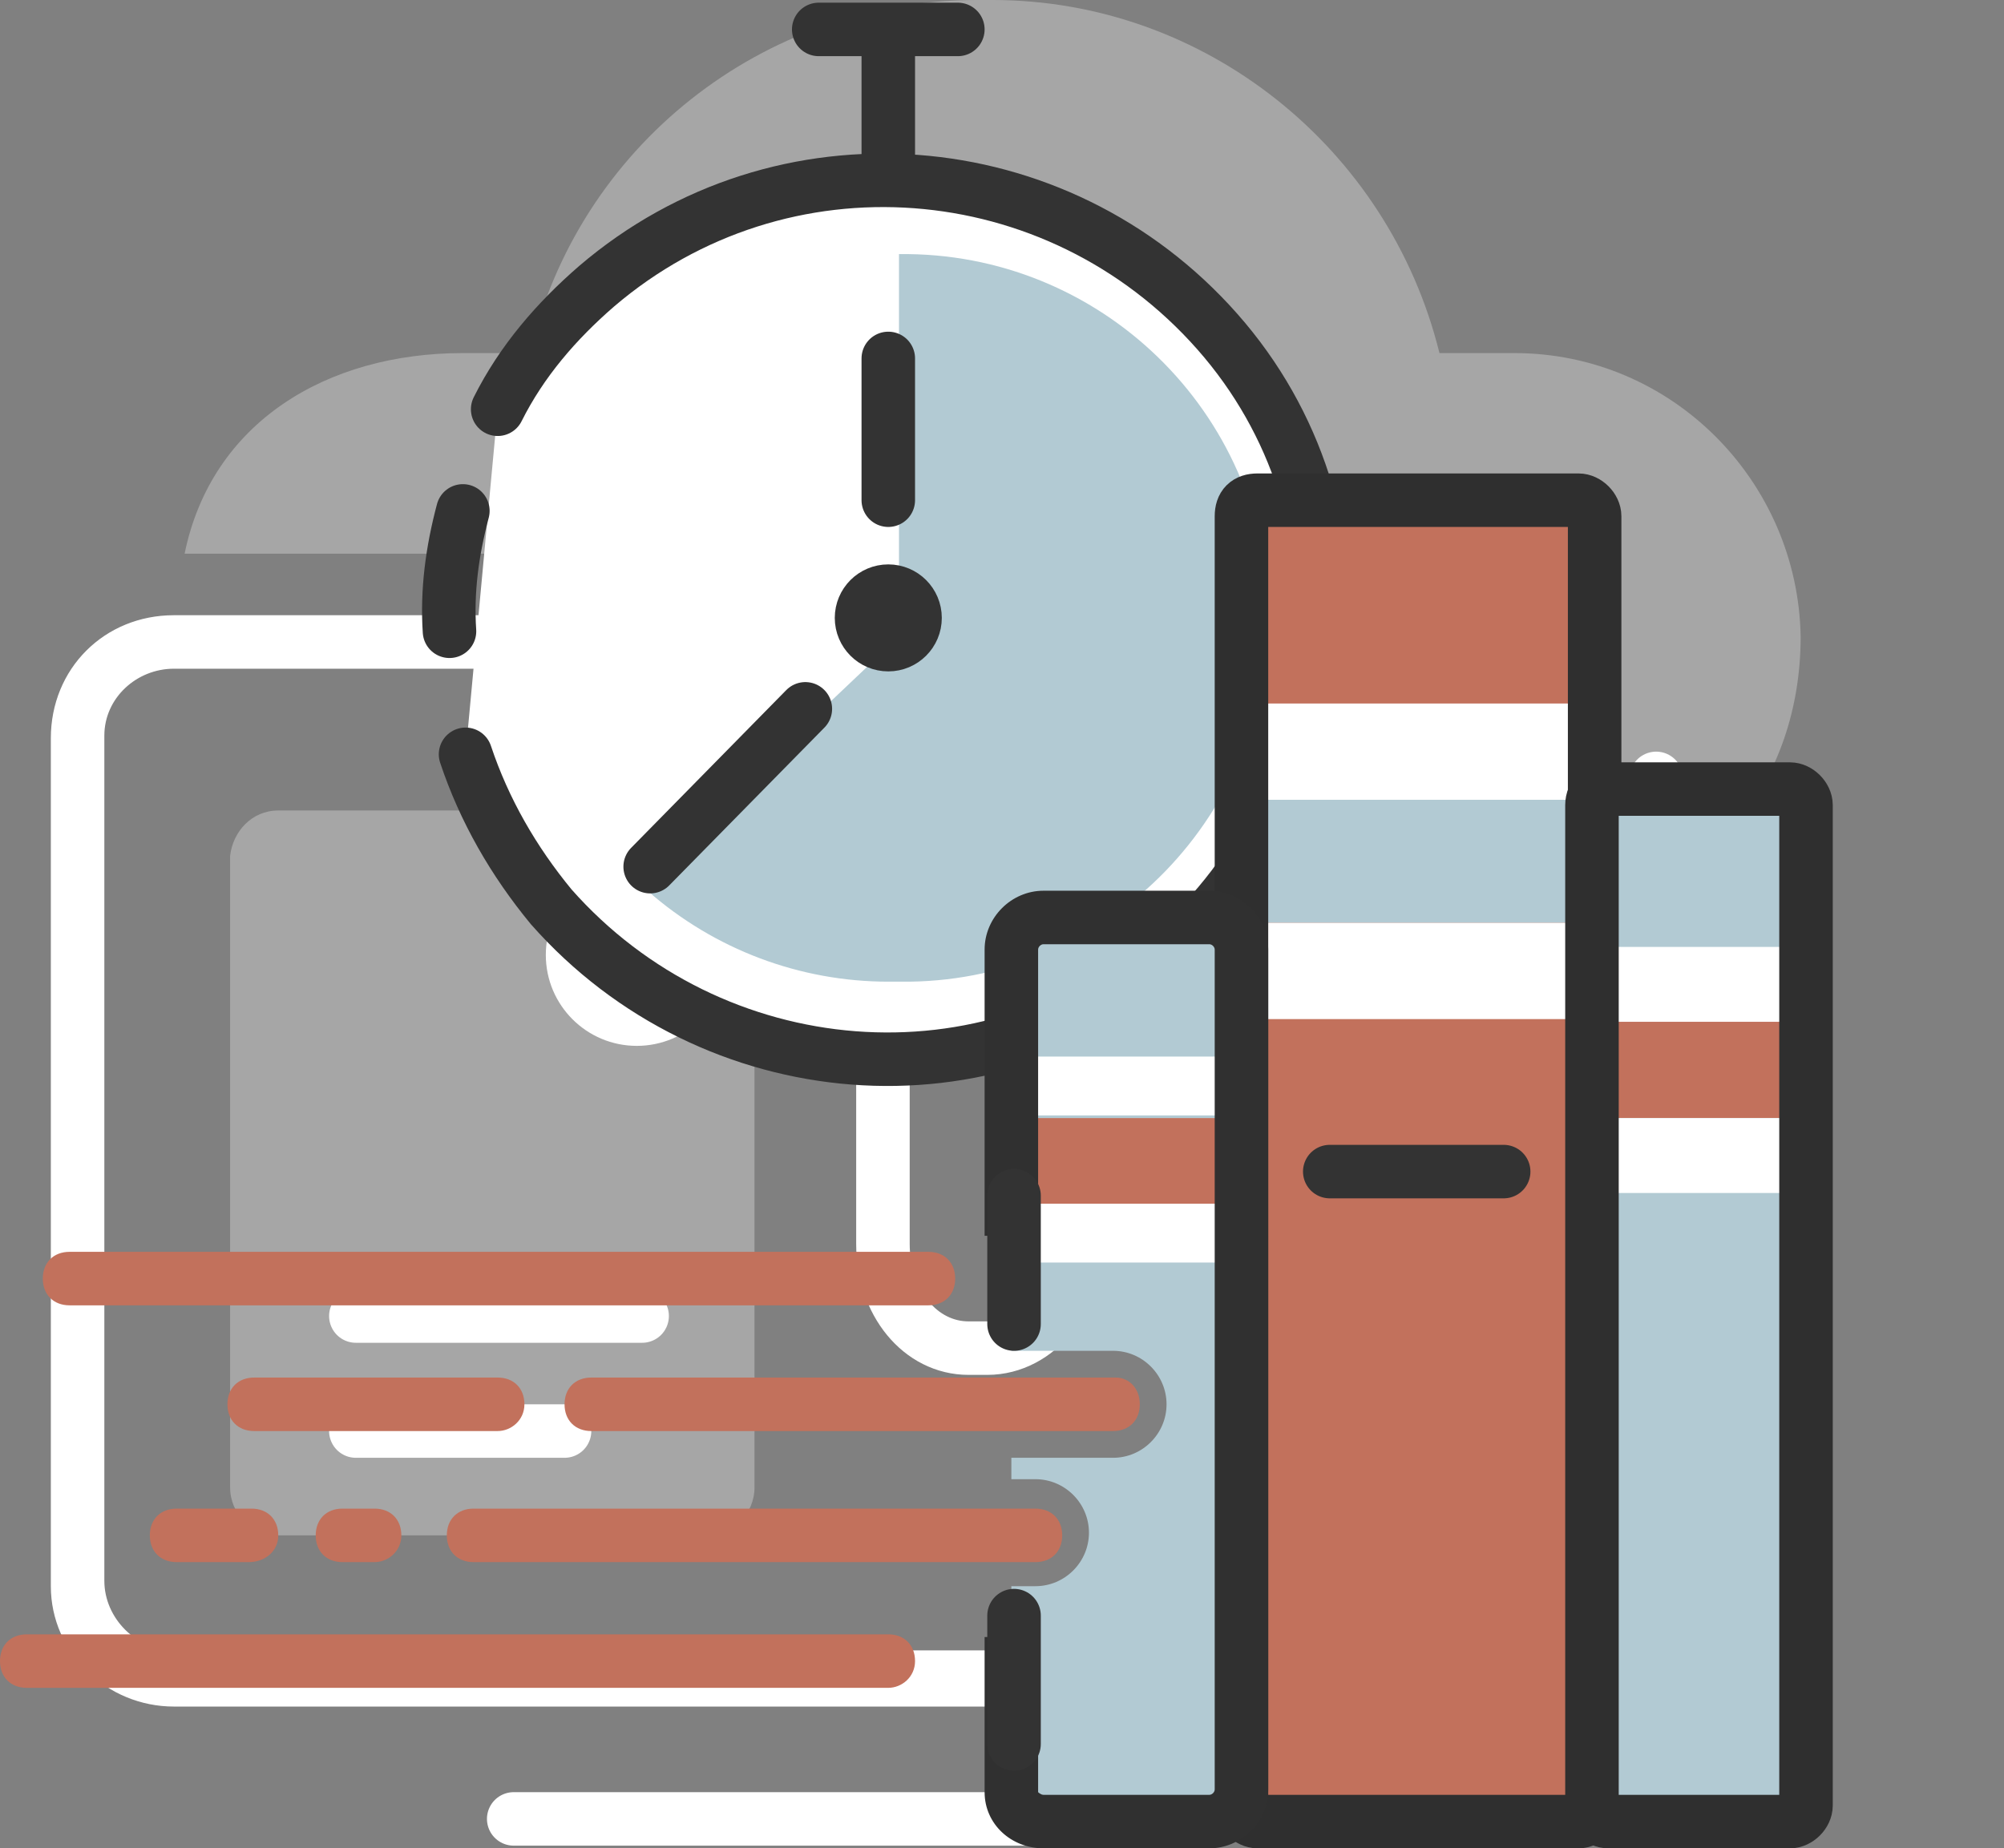 <?xml version="1.0" encoding="utf-8"?>
<!-- Generator: Adobe Illustrator 24.0.0, SVG Export Plug-In . SVG Version: 6.00 Build 0)  -->
<svg version="1.1" id="Слой_1" xmlns="http://www.w3.org/2000/svg" xmlns:xlink="http://www.w3.org/1999/xlink" x="0px" y="0px"
	 viewBox="0 0 74.9 69.1" style="enable-background:new 0 0 74.9 69.1;" xml:space="preserve">
<rect x="0" y="0" width="74.9" height="69.1" fill="#808080" stroke="none"/>
<style type="text/css">
	.st0{fill:#FFFFFF;}
	.st1{fill:none;stroke:#FFFFFF;stroke-width:2;stroke-linecap:round;stroke-linejoin:round;}
	.st2{opacity:0.3;fill:#FFFFFF;enable-background:new    ;}
	.st3{fill:#FFFFFF;stroke:#333333;stroke-width:2;stroke-linecap:round;stroke-linejoin:round;}
	.st4{fill:#B2CAD3;}
	.st5{fill:none;stroke:#333333;stroke-width:2;stroke-linecap:round;stroke-linejoin:round;}
	.st6{fill:#C2715C;}
	.st7{clip-path:url(#SVGID_2_);}
	.st8{fill:none;stroke:#2F2F2F;stroke-width:2;stroke-linecap:round;stroke-linejoin:round;}
	.st9{clip-path:url(#SVGID_4_);}
	.st10{fill:none;stroke:#C4765D;stroke-width:2;stroke-linecap:round;stroke-linejoin:round;}
	.st11{fill:#303030;}
</style>
<title>icon_biblio_fast</title>
<path class="st0" d="M51.4,63.8H6.5c-2.5,0-4.6-2-4.6-4.5c0,0,0,0,0,0V27.6C1.9,25,3.9,23,6.5,23c0,0,0,0,0,0h19.8c0.6,0,1,0.4,1,1
	s-0.4,1-1,1H6.5c-1.4,0-2.6,1.1-2.6,2.5v31.6c0,1.4,1.2,2.6,2.6,2.6h44.9c1.4,0,2.6-1.1,2.6-2.6V27.6c0-1.4-1.2-2.6-2.6-2.5h-5.3
	c-0.6,0-1-0.4-1-1s0.4-1,1-1h5.3c2.5,0,4.6,2,4.6,4.5v31.6C56,61.8,53.9,63.8,51.4,63.8z"/>
<line class="st1" x1="31" y1="24" x2="35.2" y2="24"/>
<line class="st1" x1="19.2" y1="68" x2="38.6" y2="68"/>
<path class="st2" d="M26.4,30.3h-16c-1,0-1.7,0.8-1.8,1.7v23.6c0,1,0.8,1.8,1.8,1.8l0,0h16c1,0,1.8-0.8,1.8-1.8l0,0V32
	C28.2,31.1,27.4,30.3,26.4,30.3z M23.7,38.4c-1.3,0-2.4-1.1-2.4-2.4s1.1-2.4,2.4-2.4s2.4,1.1,2.4,2.4c0,0,0,0,0,0
	C26.2,37.3,25.1,38.4,23.7,38.4C23.7,38.4,23.7,38.4,23.7,38.4z"/>
<path class="st2" d="M56.6,13.2h-2.8C51.9,5.5,45,0,37.1,0h-0.6c-8,0-14.9,5.5-16.7,13.2h-2.5c-5.1,0-9.4,2.6-10.4,7.5h46.1
	c3.5,0,5.6,3.3,5.6,5.6v7.8c5.3-0.6,8.7-4.9,8.7-10.3l0,0C67.2,18,62.5,13.2,56.6,13.2C56.6,13.2,56.6,13.2,56.6,13.2z M40.3,16.9
	c-1.9,0-3.4-1.5-3.4-3.4s1.5-3.4,3.4-3.4s3.4,1.5,3.4,3.4c0,0,0,0,0,0C43.8,15.4,42.2,16.9,40.3,16.9z"/>
<circle class="st1" cx="23.8" cy="35.7" r="2.4"/>
<line class="st1" x1="13.3" y1="49.2" x2="24" y2="49.2"/>
<line class="st1" x1="13.3" y1="53.5" x2="21.1" y2="53.5"/>
<path class="st1" d="M40.3,16.9v29.3c0,2.3-1.5,4.2-3.4,4.2h-0.7c-1.8,0-3.2-1.7-3.2-3.9v-6.5c0-2.4-1.6-4.3-3.5-4.3h-2.2"/>
<path class="st1" d="M61.9,29.1v17.6c0,2.3-1.5,4.2-3.4,4.2h-3.2"/>
<circle class="st1" cx="40.3" cy="13.4" r="3.4"/>
<path class="st3" d="M18.6,15.3c0.9-1.8,2.2-3.3,3.7-4.6c6.9-5.9,17.2-5.1,23.2,1.7s5.1,17.2-1.7,23.2s-17.2,5.1-23.2-1.7
	c-1.4-1.7-2.5-3.6-3.2-5.7"/>
<path class="st3" d="M16.8,23.6c-0.1-1.5,0.1-3,0.5-4.5"/>
<path class="st4" d="M23.9,33l0.3,0.3c2.5,2.2,5.7,3.4,9,3.4c0.3,0,0.6,0,0.8,0c7.5-0.1,13.5-6.3,13.4-13.8
	c-0.1-7.5-6.3-13.5-13.8-13.4v14.3L23.9,33z"/>
<circle class="st3" cx="33.2" cy="23.1" r="1"/>
<line class="st5" x1="33.2" y1="18.7" x2="33.2" y2="13.4"/>
<line class="st5" x1="24.3" y1="32.4" x2="30.1" y2="26.5"/>
<line class="st5" x1="30.6" y1="1.1" x2="35.8" y2="1.1"/>
<line class="st5" x1="33.2" y1="2.1" x2="33.2" y2="6.2"/>
<path class="st6" d="M47,18.7h12c0.3,0,0.6,0.3,0.6,0.6v48.2c0,0.3-0.3,0.6-0.6,0.6H47c-0.3,0-0.6-0.3-0.6-0.6V19.3
	C46.4,18.9,46.6,18.7,47,18.7z"/>
<g>
	<defs>
		<path id="SVGID_1_" d="M47,18.7h12c0.3,0,0.6,0.3,0.6,0.6v48.2c0,0.3-0.3,0.6-0.6,0.6H47c-0.3,0-0.6-0.3-0.6-0.6V19.3
			C46.4,19,46.6,18.7,47,18.7z"/>
	</defs>
	<clipPath id="SVGID_2_">
		<use xlink:href="#SVGID_1_"  style="overflow:visible;"/>
	</clipPath>
	<g class="st7">
		<rect x="43.4" y="29.9" class="st4" width="19.1" height="4.6"/>
		<rect x="33.7" y="34.5" class="st0" width="38.1" height="3.6"/>
		<rect x="41.1" y="26.3" class="st0" width="23.4" height="3.6"/>
	</g>
</g>
<path class="st8" d="M47,18.7h12c0.3,0,0.6,0.3,0.6,0.6v48.2c0,0.3-0.3,0.6-0.6,0.6H47c-0.3,0-0.6-0.3-0.6-0.6V19.3
	C46.4,18.9,46.6,18.7,47,18.7z"/>
<path class="st4" d="M60.1,29.5h6.8c0.3,0,0.6,0.3,0.6,0.6v37.4c0,0.3-0.3,0.6-0.6,0.6h-6.8c-0.3,0-0.6-0.3-0.6-0.6V30.1
	C59.5,29.7,59.8,29.5,60.1,29.5z"/>
<g>
	<defs>
		<path id="SVGID_3_" d="M60.1,29.5h6.8c0.3,0,0.6,0.3,0.6,0.6v37.4c0,0.3-0.3,0.6-0.6,0.6h-6.8c-0.3,0-0.6-0.3-0.6-0.6V30.1
			C59.5,29.7,59.8,29.5,60.1,29.5z"/>
	</defs>
	<clipPath id="SVGID_4_">
		<use xlink:href="#SVGID_3_"  style="overflow:visible;"/>
	</clipPath>
	<g class="st9">
		<rect x="57.7" y="38.2" class="st6" width="11.5" height="3.6"/>
		<rect x="51.9" y="41.8" class="st0" width="23" height="2.8"/>
		<rect x="56.3" y="35.4" class="st0" width="14.1" height="2.8"/>
	</g>
</g>
<path class="st8" d="M60.1,29.5h6.8c0.3,0,0.6,0.3,0.6,0.6v37.4c0,0.3-0.3,0.6-0.6,0.6h-6.8c-0.3,0-0.6-0.3-0.6-0.6V30.1
	C59.5,29.7,59.8,29.5,60.1,29.5z"/>
<line class="st5" x1="49.7" y1="43.8" x2="56.2" y2="43.8"/>
<path class="st6" d="M18.6,53.5H9.5c-0.6,0-1-0.4-1-1s0.4-1,1-1h9.1c0.6,0,1,0.4,1,1S19.1,53.5,18.6,53.5z"/>
<path class="st6" d="M9.3,58.4H6.6c-0.6,0-1-0.4-1-1s0.4-1,1-1h2.8c0.6,0,1,0.4,1,1S9.9,58.4,9.3,58.4z"/>
<path class="st10" d="M9.3,57.4"/>
<path class="st10" d="M10.7,57.4"/>
<path class="st6" d="M14,58.4h-1.2c-0.6,0-1-0.4-1-1s0.4-1,1-1H14c0.6,0,1,0.4,1,1S14.5,58.4,14,58.4z"/>
<path class="st10" d="M14,57.4"/>
<path class="st10" d="M17.8,57.4"/>
<path class="st6" d="M34.7,48.8H2.6c-0.6,0-1-0.4-1-1s0.4-1,1-1h32.1c0.6,0,1,0.4,1,1S35.3,48.8,34.7,48.8z"/>
<path class="st6" d="M41.7,51.5H22.1c-0.6,0-1,0.4-1,1s0.4,1,1,1h19.5c0.6,0,1-0.4,1-1S42.2,51.5,41.7,51.5z"/>
<path class="st6" d="M38.7,56.4h-21c-0.6,0-1,0.4-1,1s0.4,1,1,1h21c0.6,0,1-0.4,1-1S39.3,56.4,38.7,56.4z"/>
<path class="st4" d="M45.2,34.3H39c-0.6,0-1.2,0.5-1.2,1.2v15h3.8c1.1,0,2,0.9,2,2s-0.9,2-2,2h-3.8v0.8h0.9c1.1,0,2,0.9,2,2
	s-0.9,2-2,2h-0.9v7.6c0,0.6,0.5,1.2,1.1,1.2c0,0,0,0,0,0h6.2c0.6,0,1.2-0.5,1.2-1.2V35.5C46.4,34.9,45.9,34.3,45.2,34.3L45.2,34.3z"
	/>
<rect x="37.9" y="41.8" class="st6" width="8.5" height="3.6"/>
<rect x="37.9" y="45" class="st0" width="8.5" height="2.2"/>
<rect x="37.9" y="39.5" class="st0" width="8.5" height="2.2"/>
<path class="st11" d="M45.2,33.3H39c-1.2,0-2.2,1-2.2,2.2v10.7h2V35.5c0-0.1,0.1-0.2,0.2-0.2h6.2c0.1,0,0.2,0.1,0.2,0.2v31.4
	c0,0.1-0.1,0.2-0.2,0.2H39c-0.1,0-0.2-0.1-0.2-0.1c0,0,0,0,0,0v-5.8h-2V67c0,1.2,1,2.1,2.2,2.1h6.2c1.2,0,2.2-1,2.2-2.2V35.5
	C47.4,34.3,46.4,33.3,45.2,33.3z"/>
<line class="st5" x1="37.9" y1="49.5" x2="37.9" y2="44.7"/>
<path class="st6" d="M33.2,63.1H1c-0.6,0-1-0.4-1-1s0.4-1,1-1h32.2c0.6,0,1,0.4,1,1S33.7,63.1,33.2,63.1z"/>
<line class="st5" x1="37.9" y1="65.2" x2="37.9" y2="60.4"/>
</svg>
